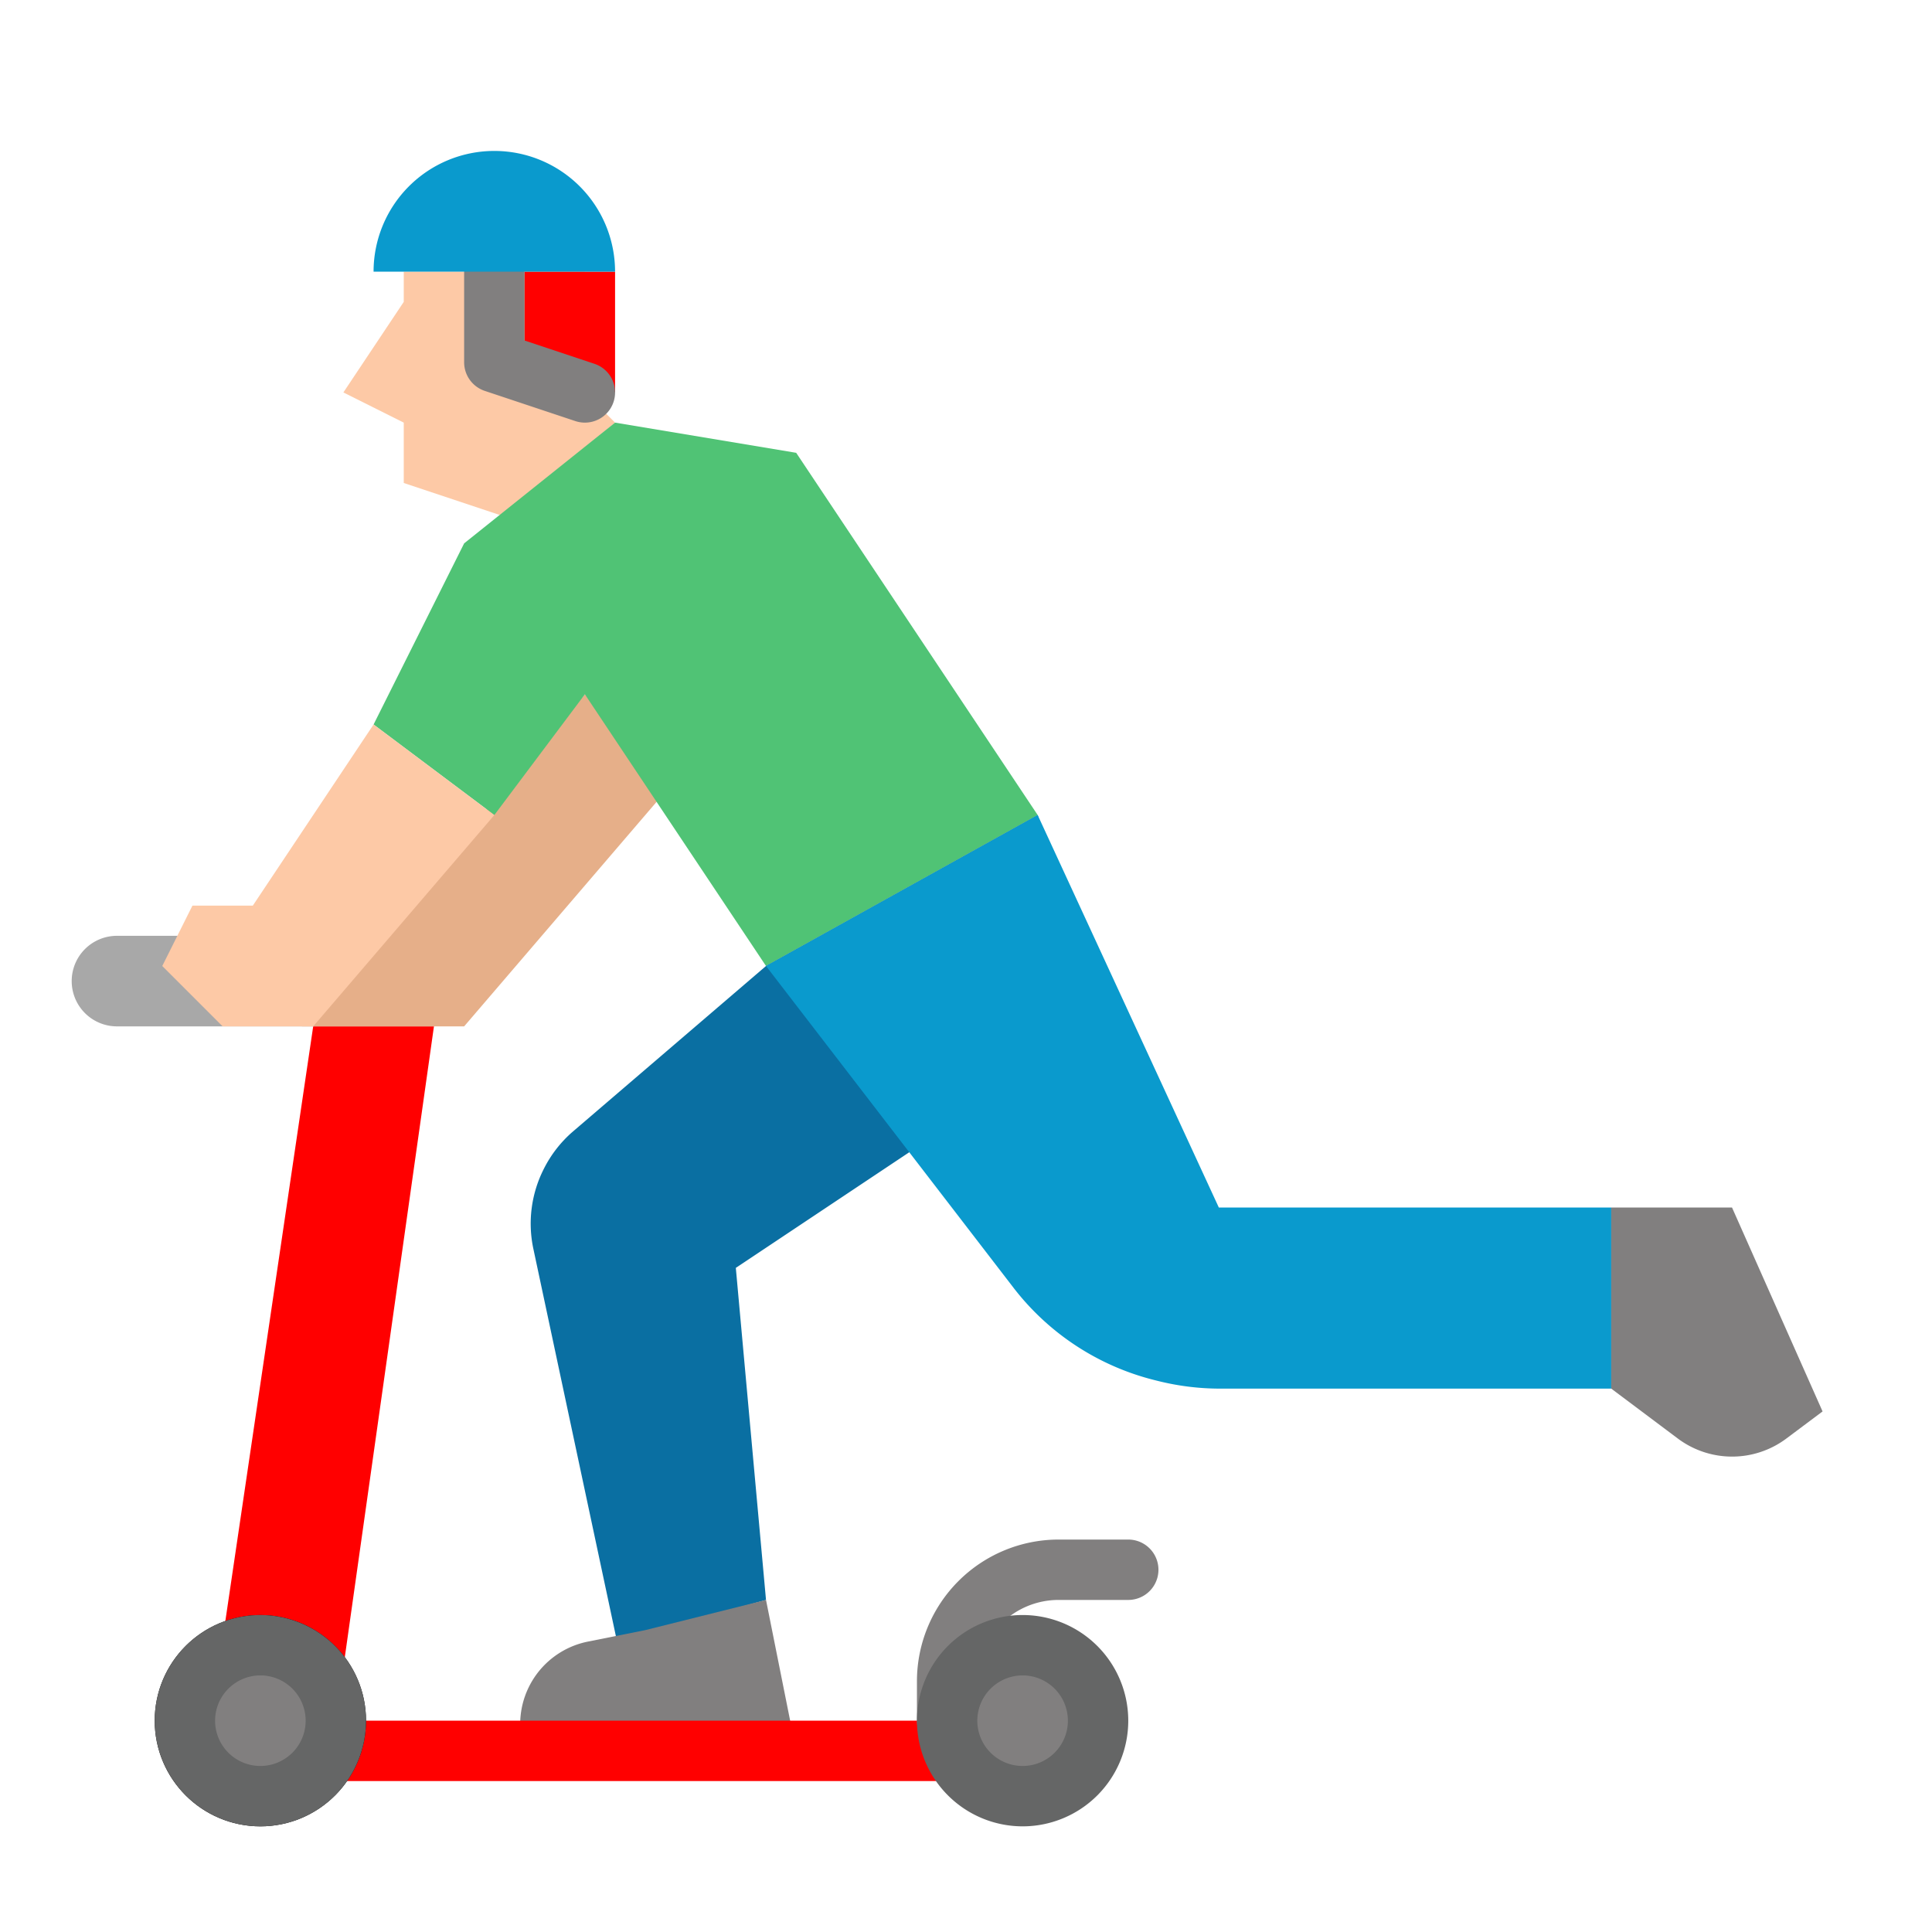<?xml version="1.0" encoding="UTF-8"?> <svg xmlns="http://www.w3.org/2000/svg" height="512px" viewBox="0 0 512 512" width="512px" class=""> <g transform="matrix(-1 0 0 1 507 0)"> <g id="flat"> <path d="m392 272 26 184 32-8-26-176z" fill="#fbb540" data-original="#FBB540" class="" style="fill:#FF0000" data-old_color="#fbb540"></path> <path d="m384 272-54.941-64.098 22.941-23.902 75 88z" fill="#e6af89" data-original="#E6AF89"></path> <path d="m436 248h52a0 0 0 0 1 0 0v24a0 0 0 0 1 0 0h-52a12 12 0 0 1 -12-12 12 12 0 0 1 12-12z" fill="#a8a8a8" transform="matrix(-1 0 0 -1 912 520)" data-original="#A8A8A8"></path> <path d="m400 80 16 24-16 8v16l-26.518 8.839-29.482-24.839 8-8v-32h48z" fill="#fdc9a6" data-original="#FDC9A6"></path> <path d="m384 144 24 48-32 24-24-32-48 72-72-40 64-96 48-8z" fill="#02a437" data-original="#02A437" class="active-path" data-old_color="#02a437" style="fill:#50C375"></path> <path d="m355.094 299.8-51.094-43.8-72-40-16 56 96 64-8 88 39.491 10.962 22.157-103.986a32 32 0 0 0 -2.668-21.016l-.09-.18a31.985 31.985 0 0 0 -7.796-9.98z" fill="#0a6fa2" data-original="#0A6FA2" class=""></path> <path d="m201.03 365.742-.909.228a68.018 68.018 0 0 1 -16.492 2.03h-103.629v-48h104l48-104 72 40-65.564 85.233a67.994 67.994 0 0 1 -37.406 24.509z" fill="#0a9acd" data-original="#0A9ACD" class=""></path> <path d="m304 424-8 40h72a22.332 22.332 0 0 0 -16.807-28.961l-15.193-3.039z" fill="#cbcbcb" data-original="#CBCBCB" class="" data-old_color="#cbcbcb" style="fill:#817F7F"></path> <path d="m80 320h-32l-24 54.044 9.6 7.186a24 24 0 0 0 28.777-.017l17.623-13.213z" fill="#cbcbcb" data-original="#CBCBCB" class="" data-old_color="#cbcbcb" style="fill:#817F7F"></path> <path d="m416 472h-160a8 8 0 0 1 0-16h160a8 8 0 0 1 0 16z" fill="#ea9d2d" data-original="#EA9D2D" class="" data-old_color="#ea9d2d" style="fill:#FF0000"></path> <path d="m256 464a8 8 0 0 1 -8-8v-10.485a21.538 21.538 0 0 0 -21.514-21.515h-18.486a8 8 0 0 1 0-16h18.486a37.557 37.557 0 0 1 37.514 37.515v10.485a8 8 0 0 1 -8 8z" fill="#cbcbcb" data-original="#CBCBCB" class="" data-old_color="#cbcbcb" style="fill:#817F7F"></path> <path d="m408 192 32 48h16l8 16-16 16h-24l-48-56z" fill="#fdc9a6" data-original="#FDC9A6"></path> <circle cx="236" cy="456" fill="#cbcbcb" r="20" data-original="#CBCBCB" class="" data-old_color="#cbcbcb" style="fill:#817F7F"></circle> <path d="m236 484a28 28 0 1 1 28-28 28.032 28.032 0 0 1 -28 28zm0-40a12 12 0 1 0 12 12 12.013 12.013 0 0 0 -12-12z" fill="#656666" data-original="#656666" class=""></path> <circle cx="438" cy="456" fill="#fff" r="20" stroke="#000" stroke-linecap="round" stroke-linejoin="round" stroke-width="16" data-original="#FFF" class="" data-old_color="#fff" style="fill:#FF0400"></circle> <circle cx="438" cy="456" fill="#cbcbcb" r="20" data-original="#CBCBCB" class="" data-old_color="#cbcbcb" style="fill:#817F7F"></circle> <path d="m438 484a28 28 0 1 1 28-28 28.032 28.032 0 0 1 -28 28zm0-40a12 12 0 1 0 12 12 12.013 12.013 0 0 0 -12-12z" fill="#656666" data-original="#656666" class=""></path> <path d="m344 72v32l24-9.791v-22.209z" fill="#ea9d2d" data-original="#EA9D2D" class="" data-old_color="#ea9d2d" style="fill:#FF0000"></path> <path d="m352 112a8 8 0 0 1 -2.53-15.59l18.53-6.176v-18.234a8 8 0 0 1 16 0v24a8 8 0 0 1 -5.47 7.59l-24 8a8.015 8.015 0 0 1 -2.53.41z" fill="#cbcbcb" data-original="#CBCBCB" class="" data-old_color="#cbcbcb" style="fill:#817F7F"></path> <path d="m344 40h64a0 0 0 0 1 0 0 32 32 0 0 1 -32 32 32 32 0 0 1 -32-32 0 0 0 0 1 0 0z" fill="#0a9acd" transform="matrix(-1 0 0 -1 752 112)" data-original="#0A9ACD" class=""></path> </g> </g> </svg> 